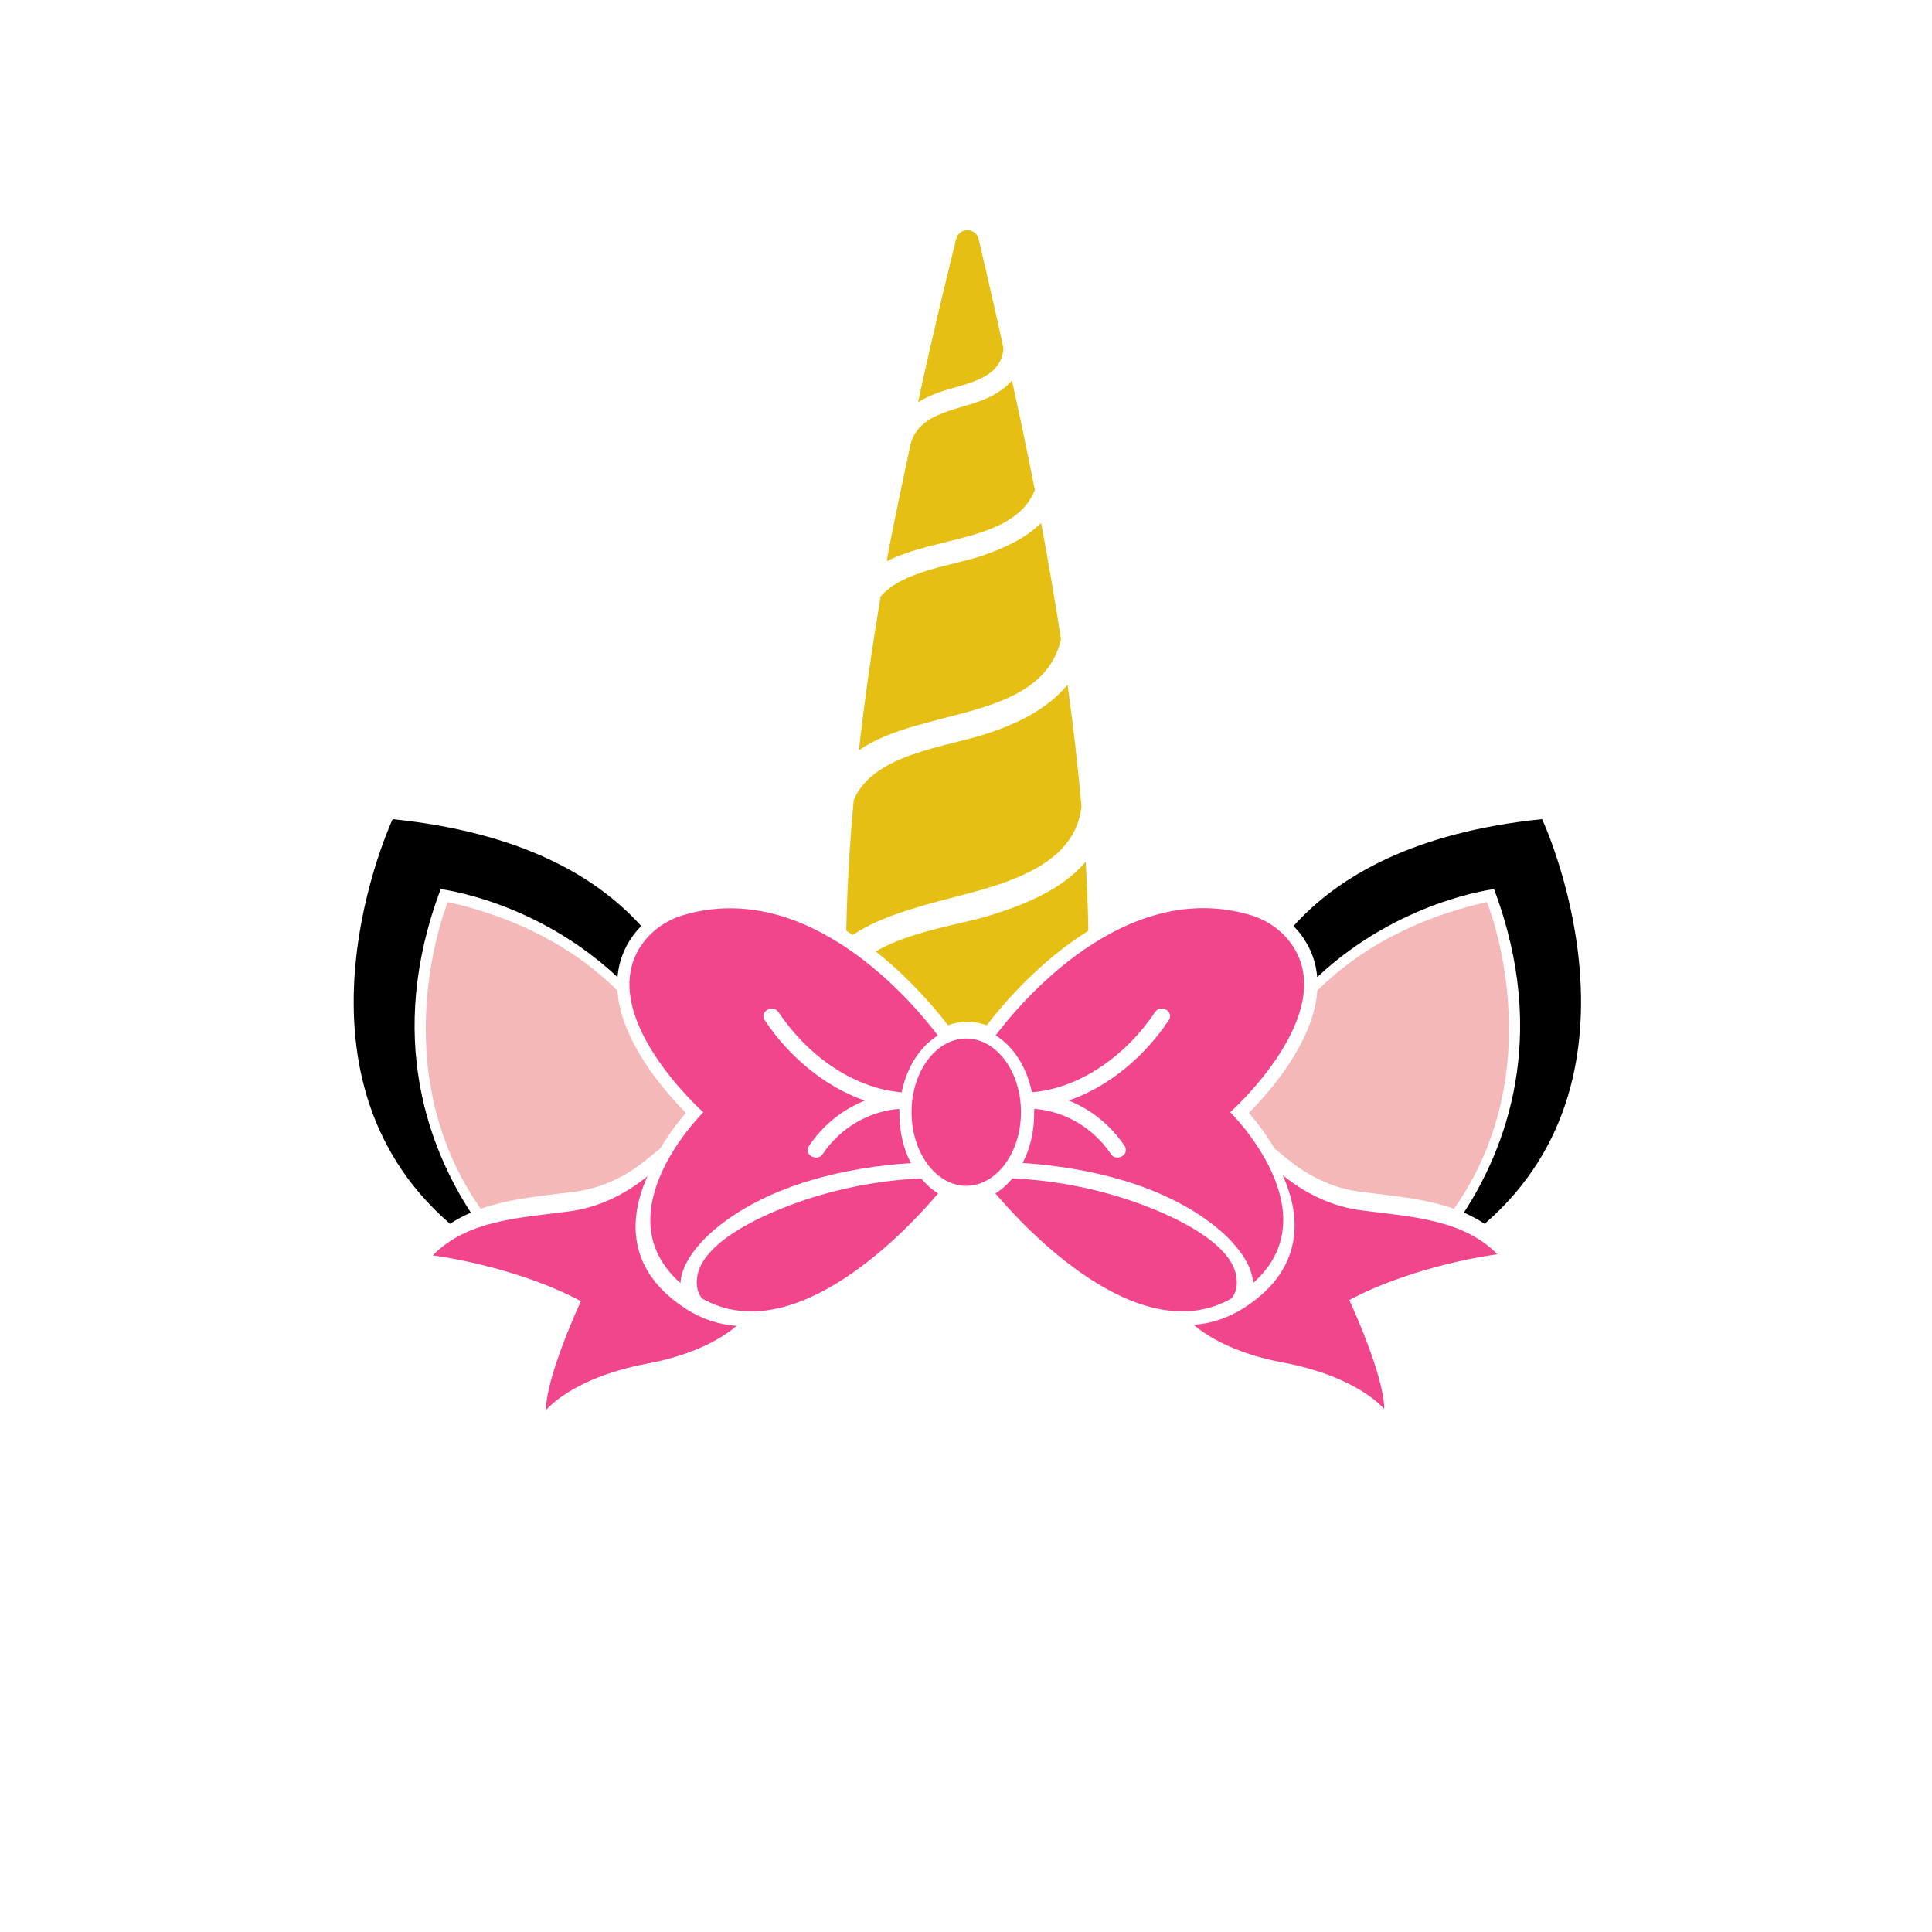 <?xml version="1.0" encoding="utf-8"?>
<!-- Generator: Adobe Illustrator 21.0.0, SVG Export Plug-In . SVG Version: 6.00 Build 0)  -->
<svg version="1.1" id="Mode_Isolation" xmlns="http://www.w3.org/2000/svg" xmlns:xlink="http://www.w3.org/1999/xlink" x="0px"
	 y="0px" viewBox="0 0 600 600" style="enable-background:new 0 0 600 600;" xml:space="preserve">
<style type="text/css">
	.st0{fill:#F2468C;}
	.st1{fill:#E5BF14;}
	.st2{fill:#F4B8B8;}
</style>
<path class="st0" d="M419.03,403.74c0,0,10.85,23.26,10.85,33.86c0,0-8.01-10.08-31.53-14.47c-15.34-2.87-23.82-8.44-27.66-11.69
	c5.63-0.41,10.91-2.19,15.82-5.37c9.29-6.01,14.47-13.6,15.39-22.56c0.67-6.51-1.01-12.91-3.54-18.56
	c4.77,3.92,13.18,9.42,24.02,10.88c15.11,2.03,31.79,2.58,42.64,13.7C465.03,389.53,439.96,392.63,419.03,403.74z M317.07,345.39
	c0-12.61-7.62-22.87-16.99-22.87s-16.99,10.26-16.99,22.87s7.62,22.87,16.99,22.87S317.07,358,317.07,345.39z M197.53,383.85
	c-0.67-6.51,1.01-12.91,3.54-18.56c-4.77,3.92-13.18,9.42-24.02,10.88c-15.11,2.03-31.79,2.58-42.64,13.7c0,0,25.07,3.1,46,14.21
	c0,0-10.85,23.26-10.85,33.86c0,0,8.01-10.08,31.53-14.47c15.34-2.87,23.82-8.44,27.66-11.69c-5.63-0.41-10.91-2.19-15.82-5.37
	C203.63,400.41,198.45,392.82,197.53,383.85z M383.99,396.64c-1.5-10.87-19.8-18.9-28.5-22.22c-12.93-4.94-27.17-7.83-41.01-8.47
	c-0.01,0-0.03-0.01-0.04-0.01c-1.57,1.89-3.35,3.49-5.31,4.68c8.75,10.34,44.32,49.07,73.34,32.62
	C383.78,401.61,384.38,399.46,383.99,396.64z M320.46,339.22c15.72-1.34,29.8-12.19,38.25-24.9c1.76-2.64,6.04-0.16,4.27,2.5
	c-7.31,10.98-18.35,20.59-31.1,24.96c7,2.77,13.11,7.71,17.36,14.09c1.77,2.66-2.51,5.13-4.27,2.5
	c-5.37-8.05-14.2-13.28-23.78-14.02c0.01,0.45,0.01,0.9-0.05,1.33c0,0.13,0.01,0.26,0.01,0.39c0,5.6-1.32,10.79-3.56,15.11
	c20.52,1.34,43.35,6.72,59.53,19.46c5.21,4.11,11.73,11,12.04,17.82c24.62-21.77-7.1-53.05-7.1-53.05s34.89-31.11,18.62-52.76
	c-3.15-4.19-7.67-7.13-12.71-8.58c-39.07-11.3-71.42,27.72-78.77,37.47C314.72,324.94,318.89,331.4,320.46,339.22z M286.05,365.95
	c-0.01,0-0.03,0.01-0.04,0.01c-13.84,0.64-28.08,3.53-41.01,8.47c-8.69,3.32-26.99,11.34-28.5,22.22c-0.39,2.82,0.22,4.97,1.51,6.6
	c29.02,16.45,64.59-22.27,73.34-32.62C289.39,369.44,287.62,367.84,286.05,365.95z M218.42,345.43c0,0-31.71,31.28-7.1,53.05
	c0.31-6.82,6.83-13.72,12.04-17.82c16.18-12.75,39.01-18.13,59.53-19.46c-2.24-4.32-3.56-9.52-3.56-15.11
	c0-0.13,0.01-0.26,0.01-0.39c-0.06-0.43-0.07-0.88-0.05-1.33c-9.58,0.74-18.41,5.98-23.78,14.02c-1.76,2.63-6.04,0.16-4.27-2.5
	c4.25-6.38,10.36-11.32,17.36-14.09c-12.75-4.38-23.79-13.98-31.1-24.96c-1.77-2.66,2.51-5.13,4.27-2.5
	c8.46,12.7,22.54,23.56,38.25,24.9c1.57-7.82,5.74-14.28,11.25-17.66c-7.35-9.75-39.7-48.77-78.77-37.47
	c-5.03,1.46-9.56,4.39-12.71,8.58C183.53,314.32,218.42,345.43,218.42,345.43z"/>
<path class="st1" d="M291.41,121.92c-2.26,0.82-4.39,1.8-6.3,2.98c4.7-21.7,9.06-39.43,11.8-50.49c0.31-1.67,1.76-2.94,3.52-2.94
	c1.76,0,3.21,1.27,3.52,2.94c1.95,7.9,7.7,33.48,7.68,33.81C310.9,118.22,298.92,119.19,291.41,121.92z M321.39,152.26
	c-2.39-12.21-4.81-23.69-7.12-34.11c-2.4,2.83-5.8,4.87-9.9,6.4c-8.41,3.14-19.93,3.98-21.83,14.57c-0.12,0.67-5.11,23.46-7.18,35.2
	C290.54,166.48,314.8,168.11,321.39,152.26z M337.17,267.65c-7.26,8.53-18.77,13.3-30.21,16.8c-8.43,2.58-24.55,4.82-34.99,11.04
	c10.28,8.12,17.94,17.1,22.05,22.42c0.14,0.16,0.26,0.32,0.4,0.47c3.83-1.37,8.2-1.37,12.03,0.01c5.1-6.66,16.32-19.81,31.55-29.33
	C337.87,282.02,337.61,274.88,337.17,267.65z M335.79,250.99c0.02-0.15,0.06-0.27,0.09-0.41c-1.12-12.65-2.61-25.39-4.34-37.95
	c-6.06,7.41-15.23,12.04-25.48,15.35c-12.92,4.18-35.01,6.28-40.93,20.51c-1.26,13.72-2.06,27.34-2.31,40.56
	c0.69,0.43,1.37,0.86,2.04,1.31c6.84-4.64,15.65-7.36,23.39-9.59C304.58,276.06,333.13,271.97,335.79,250.99z M329.5,198.57
	c-1.9-12.41-4-24.55-6.17-36.15c-4.86,4.82-11.62,7.88-18.39,10.2c-8.48,2.9-24.83,4.65-31.47,12.66
	c-2.58,15.49-4.91,31.58-6.73,47.72C286.13,219.52,323.41,224.19,329.5,198.57z"/>
<path class="st2" d="M451.57,375.4c-7.52-2.67-15.75-3.67-23.82-4.64c-1.96-0.24-3.92-0.47-5.84-0.73
	c-9.68-1.3-17.28-6.15-21.96-9.98l-4.2-3.45c-2.75-4.68-5.76-8.5-7.91-10.99c6.3-6.34,20.19-22.01,21.26-37.99
	c12.65-12.52,29.85-22.33,52.68-27.49C461.78,280.13,482.62,331.07,451.57,375.4z M139.07,280.13c0,0-20.84,50.94,10.21,95.27
	c7.52-2.67,15.75-3.67,23.82-4.64c1.96-0.24,3.92-0.47,5.84-0.73c9.68-1.3,17.28-6.15,21.96-9.98l4.2-3.45
	c2.75-4.68,5.76-8.5,7.91-10.99c-6.3-6.34-20.19-22.02-21.26-37.99C179.09,295.1,161.89,285.29,139.07,280.13z"/>
<path d="M121.94,254.4c39.71,4.07,63.26,17.72,77.19,33.19c-0.81,0.83-1.58,1.69-2.27,2.6c-3.19,4.24-4.72,8.73-5.09,13.26
	c-25.5-23.86-54.91-27.32-54.91-27.32c-17.37,46.1-3.3,81.02,9.37,100.46c-2.24,0.97-4.4,2.11-6.46,3.48
	C85.2,332.9,121.94,254.4,121.94,254.4z M403.98,290.19c3.19,4.24,4.72,8.73,5.09,13.26c25.51-23.86,54.91-27.32,54.91-27.32
	c17.37,46.11,3.3,81.02-9.37,100.46c2.24,0.97,4.4,2.11,6.46,3.48c54.57-47.18,17.84-125.68,17.84-125.68
	c-39.71,4.07-63.26,17.72-77.19,33.19C402.52,288.42,403.29,289.28,403.98,290.19z"/>
</svg>
